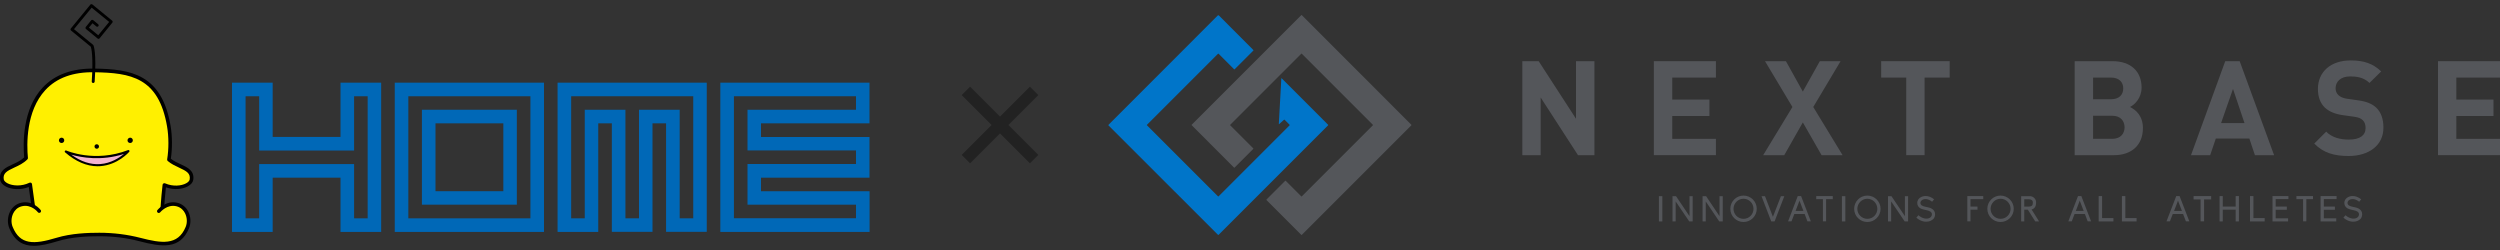 <?xml version="1.0" encoding="utf-8"?>
<!-- Generator: Adobe Illustrator 24.0.0, SVG Export Plug-In . SVG Version: 6.00 Build 0)  -->
<svg version="1.1" id="レイヤー_1" xmlns="http://www.w3.org/2000/svg" xmlns:xlink="http://www.w3.org/1999/xlink" x="0px"
	 y="0px" viewBox="0 0 300 30" style="enable-background:new 0 0 300 30;" xml:space="preserve">
<rect x="0" y="0" width="300" height="30" fill="#333333" stroke="none"/>
<style type="text/css">
	.st0{fill:#FFF000;}
	.st1{fill:#F3B3CF;}
	.st2{fill:#0068B7;}
	.st3{fill:#222222;}
	.st4{fill:#0075C9;}
	.st5{fill:#54565A;}
</style>
<g>
	<g>
		<g>
			<path class="st0" d="M20.27,19.15c0.23-1.38,0.18-2.87-0.01-4c-1.06-6.24-4.9-6.63-8.93-6.7c-8.17-0.14-8.49,7.42-8.2,10.52
				c-1.12,1.16-3.14,1.07-2.89,2.59c0.12,0.76,1.87,1.31,3.38,0.57c0.31,2.08,0.58,4.33,0.58,4.33h15.2c0,0,0.08-2.21,0.32-4.27
				c1.48,0.65,3.13,0.11,3.25-0.63C23.21,20.12,21.41,20.12,20.27,19.15z"/>
			<path d="M19.4,26.68H4.2c-0.11,0-0.2-0.08-0.21-0.19c0-0.02-0.25-2.07-0.54-4.05c-1.03,0.41-2.1,0.28-2.74-0.05
				c-0.39-0.2-0.64-0.49-0.69-0.8c-0.18-1.1,0.68-1.49,1.5-1.87c0.49-0.22,0.99-0.46,1.38-0.83c-0.15-1.73-0.2-5.77,2.21-8.37
				c1.45-1.56,3.54-2.33,6.22-2.29c4.37,0.07,8.08,0.64,9.14,6.88c0.21,1.23,0.22,2.69,0.03,3.94c0.36,0.28,0.78,0.48,1.18,0.66
				c0.83,0.38,1.68,0.78,1.51,1.88c-0.05,0.3-0.28,0.57-0.65,0.77c-0.6,0.33-1.62,0.48-2.63,0.12c-0.22,1.94-0.29,3.95-0.29,3.98
				C19.61,26.59,19.52,26.68,19.4,26.68z M4.39,26.25h14.8c0.03-0.6,0.12-2.4,0.32-4.08c0.01-0.07,0.05-0.13,0.11-0.16
				c0.06-0.03,0.13-0.04,0.19-0.01c0.96,0.42,1.96,0.3,2.52,0c0.25-0.13,0.4-0.3,0.43-0.46c0.12-0.74-0.37-1.01-1.26-1.42
				c-0.45-0.21-0.95-0.44-1.37-0.8c-0.06-0.05-0.08-0.12-0.07-0.2c0.2-1.23,0.2-2.7-0.01-3.93c-1-5.92-4.39-6.45-8.72-6.52
				C8.78,8.62,6.8,9.34,5.44,10.81c-2.34,2.53-2.24,6.54-2.09,8.14c0.01,0.06-0.02,0.13-0.06,0.17c-0.46,0.47-1.05,0.75-1.58,0.99
				c-0.88,0.41-1.38,0.68-1.26,1.41c0.03,0.17,0.19,0.34,0.46,0.48c0.58,0.3,1.65,0.4,2.62-0.07c0.06-0.03,0.13-0.03,0.2,0
				c0.06,0.03,0.1,0.09,0.11,0.16C4.09,23.81,4.32,25.66,4.39,26.25z"/>
		</g>
		<path d="M11.18,9.96c0,0-0.01,0-0.01,0c-0.1-0.01-0.17-0.09-0.16-0.18c0.2-3.01-0.05-3.99-0.11-4.17L8.52,3.66
			C8.45,3.6,8.44,3.49,8.5,3.42l2.34-2.86c0.03-0.04,0.07-0.06,0.12-0.06c0.05,0,0.09,0.01,0.13,0.04l2.37,1.94
			c0.07,0.06,0.08,0.17,0.02,0.24L11.95,4.6c-0.06,0.07-0.17,0.09-0.24,0.02l-1.39-1.14c-0.04-0.03-0.06-0.07-0.06-0.12
			s0.01-0.09,0.04-0.13l0.64-0.79c0.03-0.04,0.07-0.06,0.12-0.06c0.05,0,0.09,0.01,0.13,0.04l0.59,0.49
			c0.07,0.06,0.08,0.17,0.02,0.24c-0.06,0.07-0.17,0.08-0.24,0.02l-0.46-0.38l-0.43,0.52l1.12,0.92l1.31-1.6L11,0.92L8.88,3.5
			l2.28,1.87c0.02,0.02,0.04,0.04,0.05,0.06c0.02,0.03,0.39,0.85,0.15,4.37C11.35,9.89,11.27,9.96,11.18,9.96z"/>
		<g>
			<path class="st1" d="M7.9,18.19c0,0,3.43,1.54,7.52-0.05C15.42,18.14,12.16,21.9,7.9,18.19z"/>
			<path d="M11.71,19.95c-1.31,0-2.62-0.56-3.9-1.67c-0.05-0.04-0.06-0.11-0.02-0.17c0.03-0.05,0.1-0.07,0.16-0.05
				c0.03,0.02,3.43,1.5,7.42-0.05c0.06-0.02,0.12,0,0.15,0.05c0.03,0.05,0.03,0.11-0.01,0.16c-0.06,0.06-1.38,1.57-3.48,1.72
				C11.92,19.95,11.82,19.95,11.71,19.95z M8.56,18.56c1.14,0.83,2.29,1.21,3.45,1.13c1.31-0.09,2.32-0.77,2.87-1.22
				C12.13,19.36,9.72,18.89,8.56,18.56z"/>
		</g>
		<path d="M7.39,16.52c0.18,0,0.32,0.14,0.32,0.32c0,0.18-0.14,0.32-0.32,0.32c-0.18,0-0.32-0.14-0.32-0.32
			C7.07,16.67,7.21,16.52,7.39,16.52z"/>
		<path d="M15.62,16.52c0.18,0,0.32,0.14,0.32,0.32c0,0.18-0.14,0.32-0.32,0.32c-0.18,0-0.32-0.14-0.32-0.32
			C15.3,16.67,15.45,16.52,15.62,16.52z"/>
		<path d="M11.61,17.31c0.15,0,0.27,0.12,0.27,0.27c0,0.15-0.12,0.27-0.27,0.27c-0.15,0-0.27-0.12-0.27-0.27
			C11.33,17.43,11.46,17.31,11.61,17.31z"/>
		<g>
			<path class="st0" d="M19.05,25.35c0,0,0.89-1.11,2.16-0.81c1.26,0.3,1.67,1.76,1.26,2.77c-0.99,2.42-3.07,2.11-5.69,1.43
				c-1.86-0.48-3.55-0.61-4.87-0.61c-1.6,0-3.44,0.1-5.1,0.61c-2.59,0.78-4.5,0.98-5.5-1.43c-0.42-1.01,0-2.47,1.26-2.77
				c1.27-0.31,2.13,0.79,2.13,0.79"/>
			<path d="M4.07,29.5c-1.24,0-2.29-0.51-2.95-2.11C0.86,26.77,0.9,26,1.21,25.38c0.28-0.54,0.74-0.91,1.32-1.05
				C3.92,24,4.84,25.15,4.88,25.2c0.07,0.09,0.06,0.23-0.04,0.3c-0.09,0.07-0.23,0.06-0.3-0.04c-0.03-0.04-0.79-0.98-1.91-0.71
				c-0.58,0.14-0.88,0.53-1.03,0.83c-0.26,0.51-0.29,1.14-0.08,1.65c0.89,2.16,2.53,2.13,5.24,1.31c1.82-0.55,3.81-0.61,5.16-0.61
				c1.71,0,3.36,0.21,4.92,0.61c2.51,0.65,4.5,0.97,5.44-1.31c0.21-0.51,0.18-1.14-0.08-1.65c-0.15-0.3-0.46-0.69-1.03-0.83
				c-1.12-0.27-1.91,0.69-1.95,0.73c-0.08,0.09-0.21,0.11-0.3,0.03c-0.09-0.07-0.11-0.21-0.03-0.3c0.04-0.05,1-1.21,2.38-0.88
				c0.57,0.14,1.04,0.51,1.32,1.05c0.31,0.61,0.35,1.38,0.09,2.01c-1.07,2.6-3.32,2.24-5.94,1.56c-1.52-0.4-3.14-0.6-4.81-0.6
				c-1.32,0-3.28,0.06-5.04,0.6C5.89,29.25,4.93,29.5,4.07,29.5z"/>
		</g>
	</g>
	<g>
		<g>
			<path class="st2" d="M47.37,9.92v17.91h17.91V9.92H47.37z M63.65,26.2H49V11.55h14.65V26.2z"/>
			<path class="st2" d="M50.63,13.17v11.39h11.39V13.17H50.63z M60.4,22.94h-8.14V14.8h8.14V22.94z"/>
		</g>
		<path class="st2" d="M40.86,9.92v6.51h-8.14V9.92h-4.88v17.91l4.88,0v-6.51h8.14v6.51l4.88,0V9.92H40.86z M44.12,26.2h-1.63v-6.51
			l-11.39,0v6.51h-1.63V11.55h1.63v6.51l11.39,0v-6.51h1.63V26.2z"/>
		<path class="st2" d="M84.81,9.92H66.91v17.91h4.88V14.8h1.63v13.02h4.88V14.8h1.63v13.02h4.88V9.92z M76.68,13.17V26.2h-1.63
			V13.17h-4.88V26.2h-1.63V11.55h14.65V26.2h-1.63V13.17H76.68z"/>
		<path class="st2" d="M86.44,9.92v17.91l17.91,0v-4.88H91.32v-1.63h13.02v-4.88H91.32V14.8h13.02V9.92H86.44z M102.72,13.17H89.7
			v4.88h13.02v1.63H89.7v4.88h13.02v1.63H88.07V11.55h14.65V13.17z"/>
	</g>
</g>
<g>
	<path class="st3" d="M124.6,18.59l-1.01,1.01L120,16.01l-3.59,3.59l-1.01-1.01l3.59-3.59l-3.59-3.59l1.01-1.01l3.59,3.59l3.59-3.59
		l1.01,1.01L121.01,15L124.6,18.59z"/>
</g>
<g>
	<path class="st4" d="M146.16,28.18c0.02,0.02,0.05,0.02,0.07,0l13.14-13.14c0.02-0.02,0.02-0.05,0-0.07l-5.57-5.57
		c-0.02-0.02-0.04-0.01-0.04,0.01l-0.3,5.46c0,0.03,0.01,0.04,0.04,0.02l0.58-0.52c0.02-0.02,0.05-0.02,0.07,0l0.6,0.6
		c0.02,0.02,0.02,0.05,0,0.07l-8.52,8.52c-0.02,0.02-0.05,0.02-0.07,0l-8.52-8.52c-0.02-0.02-0.02-0.05,0-0.07l8.52-8.52
		c0.02-0.02,0.05-0.02,0.07,0l1.86,1.86c0.02,0.02,0.05,0.02,0.07,0l2.24-2.24c0.02-0.02,0.02-0.05,0-0.07l-3.68-3.69
		c-0.02-0.02-0.05-0.05-0.07-0.07l-0.37-0.37c-0.02-0.02-0.04-0.03-0.05-0.03c0,0-0.02,0-0.03-0.01c-0.01-0.01-0.04,0-0.06,0.02
		l-13.12,13.13c-0.02,0.02-0.02,0.05,0,0.07L146.16,28.18z"/>
	<path class="st5" d="M148.08,20.11c0.02,0.02,0.05,0.02,0.07,0l2.24-2.24c0.02-0.02,0.02-0.05,0-0.07l-2.76-2.76
		c-0.02-0.02-0.02-0.05,0-0.07l8.52-8.52c0.02-0.02,0.05-0.02,0.07,0l8.52,8.52c0.02,0.02,0.02,0.05,0,0.07l-8.52,8.52
		c-0.02,0.02-0.05,0.02-0.07,0l-1.86-1.86c-0.02-0.02-0.05-0.02-0.07,0l-2.24,2.24c-0.02,0.02-0.02,0.05,0,0.07l4.17,4.17
		c0.02,0.02,0.05,0.02,0.07,0l13.14-13.14c0.02-0.02,0.02-0.05,0-0.07L156.22,1.82c-0.02-0.02-0.05-0.02-0.07,0l-13.14,13.14
		c-0.02,0.02-0.02,0.05,0,0.07L148.08,20.11z"/>
	<polygon class="st5" points="236.08,23.53 237.99,23.53 237.99,23.9 236.46,23.9 236.46,24.79 237.3,24.79 237.3,25.16 
		236.46,25.16 236.46,26.56 236.08,26.56 	"/>
	<path class="st5" d="M241.65,25.06c0,0.87-0.71,1.58-1.59,1.58c-0.87,0-1.58-0.71-1.58-1.58c0-0.88,0.71-1.59,1.58-1.59
		C240.94,23.47,241.65,24.18,241.65,25.06 M241.27,25.06c0-0.66-0.54-1.21-1.2-1.21c-0.66,0-1.2,0.55-1.2,1.21
		c0,0.66,0.54,1.2,1.2,1.2C240.73,26.26,241.27,25.72,241.27,25.06"/>
	<path class="st5" d="M244.69,26.57h-0.46l-0.89-1.41h-0.43v1.41h-0.37v-3.03h1.05c0.19,0,0.37,0.08,0.51,0.21
		c0.14,0.14,0.23,0.31,0.23,0.51c0,0.34-0.05,0.74-0.54,0.88L244.69,26.57z M242.91,24.79h0.53c0.47,0,0.5-0.22,0.5-0.53
		c0-0.2-0.16-0.35-0.5-0.35h-0.53V24.79z"/>
	<path class="st5" d="M210.81,25.06c0,0.87-0.71,1.58-1.59,1.58c-0.87,0-1.58-0.71-1.58-1.58c0-0.88,0.71-1.59,1.58-1.59
		C210.1,23.47,210.81,24.18,210.81,25.06 M210.42,25.06c0-0.66-0.54-1.21-1.2-1.21c-0.66,0-1.2,0.55-1.2,1.21
		c0,0.66,0.54,1.2,1.2,1.2C209.89,26.26,210.42,25.72,210.42,25.06"/>
	<path class="st5" d="M225.67,25.06c0,0.87-0.71,1.58-1.59,1.58c-0.87,0-1.58-0.71-1.58-1.58c0-0.88,0.71-1.59,1.58-1.59
		C224.95,23.47,225.67,24.18,225.67,25.06 M225.28,25.06c0-0.66-0.54-1.21-1.2-1.21c-0.66,0-1.2,0.55-1.2,1.21
		c0,0.66,0.54,1.2,1.2,1.2C224.75,26.26,225.28,25.72,225.28,25.06"/>
	<polygon class="st5" points="218.75,23.9 217.95,23.9 217.95,23.53 219.93,23.53 219.93,23.9 219.13,23.9 219.13,26.56 
		218.75,26.56 	"/>
	<polygon class="st5" points="211.8,23.54 212.75,26.02 213.71,23.54 214.12,23.54 212.95,26.57 212.55,26.57 211.38,23.54 	"/>
	<path class="st5" d="M216.56,25.68h-1.24l-0.34,0.88h-0.41l1.16-3.03h0.4l1.17,3.03h-0.41L216.56,25.68z M215.94,24.08l-0.47,1.23
		h0.94L215.94,24.08z"/>
	<polygon class="st5" points="226.94,24.17 226.94,26.57 226.56,26.57 226.56,23.54 226.97,23.54 228.59,25.94 228.59,23.54 
		228.97,23.54 228.97,26.57 228.56,26.57 	"/>
	<polygon class="st5" points="204.69,24.17 204.69,26.57 204.31,26.57 204.31,23.54 204.73,23.54 206.34,25.94 206.34,23.54 
		206.73,23.54 206.73,26.57 206.31,26.57 	"/>
	<polygon class="st5" points="201.08,24.17 201.08,26.57 200.7,26.57 200.7,23.54 201.12,23.54 202.74,25.94 202.74,23.54 
		203.12,23.54 203.12,26.57 202.71,26.57 	"/>
	<path class="st5" d="M230.86,26.58c-0.32-0.06-0.63-0.22-0.9-0.46l0.25-0.29c0.23,0.2,0.48,0.33,0.73,0.38
		c0.21,0.05,0.42,0.03,0.59-0.05c0.11-0.05,0.3-0.18,0.3-0.44c0-0.32-0.34-0.43-0.67-0.5c-0.03-0.01-0.51-0.1-0.7-0.21
		c-0.26-0.15-0.39-0.38-0.39-0.66c0-0.16,0.05-0.31,0.14-0.44c0.09-0.12,0.21-0.22,0.36-0.28c0.21-0.1,0.46-0.13,0.72-0.09
		c0.28,0.05,0.56,0.18,0.8,0.38l-0.24,0.29c-0.44-0.36-0.86-0.37-1.12-0.25c-0.17,0.08-0.28,0.23-0.28,0.38
		c0,0.29,0.25,0.4,0.64,0.48c0.16,0.04,0.5,0.09,0.7,0.21c0.28,0.15,0.42,0.39,0.42,0.68c0,0.17-0.05,0.34-0.14,0.48
		c-0.09,0.13-0.23,0.22-0.38,0.3c-0.16,0.08-0.33,0.11-0.52,0.11C231.06,26.61,230.96,26.6,230.86,26.58"/>
	<rect x="199.07" y="23.54" class="st5" width="0.41" height="3.03"/>
	<rect x="221.03" y="23.54" class="st5" width="0.41" height="3.03"/>
	<path class="st5" d="M250.19,25.68h-1.24l-0.34,0.88h-0.41l1.16-3.03h0.4l1.17,3.03h-0.41L250.19,25.68z M249.57,24.08l-0.47,1.23
		h0.94L249.57,24.08z"/>
	<polygon class="st5" points="252.25,26.17 253.61,26.17 253.61,26.57 251.84,26.57 251.84,23.53 252.25,23.53 	"/>
	<polygon class="st5" points="255.04,26.17 256.39,26.17 256.39,26.57 254.63,26.57 254.63,23.53 255.04,23.53 	"/>
	<polygon class="st5" points="276.37,23.9 275.57,23.9 275.57,23.53 277.56,23.53 277.56,23.9 276.76,23.9 276.76,26.56 
		276.37,26.56 	"/>
	<polygon class="st5" points="268.28,25.16 266.73,25.16 266.73,26.57 266.35,26.57 266.35,23.53 266.73,23.53 266.73,24.79 
		268.28,24.79 268.28,23.53 268.67,23.53 268.67,26.57 268.28,26.57 	"/>
	<polygon class="st5" points="278.47,23.53 280.39,23.53 280.39,23.89 278.86,23.89 278.86,24.79 280.19,24.79 280.19,25.17 
		278.86,25.17 278.86,26.2 280.35,26.2 280.35,26.57 278.47,26.57 	"/>
	<polygon class="st5" points="272.7,23.53 274.61,23.53 274.61,23.89 273.08,23.89 273.08,24.79 274.42,24.79 274.42,25.17 
		273.08,25.17 273.08,26.2 274.57,26.2 274.57,26.57 272.7,26.57 	"/>
	<path class="st5" d="M261.97,25.68h-1.24l-0.34,0.88h-0.41l1.17-3.03h0.4l1.17,3.03h-0.41L261.97,25.68z M261.36,24.08l-0.47,1.23
		h0.94L261.36,24.08z"/>
	<path class="st5" d="M282.11,26.58c-0.32-0.06-0.63-0.22-0.9-0.46l0.25-0.29c0.23,0.2,0.48,0.33,0.73,0.38
		c0.21,0.05,0.42,0.03,0.59-0.05c0.11-0.05,0.3-0.18,0.3-0.44c0-0.32-0.34-0.43-0.67-0.5c-0.03-0.01-0.51-0.1-0.7-0.21
		c-0.26-0.15-0.39-0.38-0.39-0.66c0-0.16,0.05-0.31,0.14-0.44c0.09-0.12,0.21-0.22,0.36-0.28c0.21-0.1,0.46-0.13,0.72-0.09
		c0.28,0.05,0.56,0.18,0.8,0.38l-0.24,0.29c-0.44-0.36-0.87-0.37-1.12-0.25c-0.17,0.08-0.28,0.23-0.28,0.38
		c0,0.29,0.25,0.4,0.64,0.48c0.16,0.04,0.5,0.09,0.7,0.21c0.28,0.15,0.42,0.39,0.42,0.68c0,0.17-0.05,0.34-0.14,0.48
		c-0.09,0.13-0.23,0.22-0.38,0.3c-0.16,0.08-0.33,0.11-0.51,0.11C282.31,26.61,282.21,26.6,282.11,26.58"/>
	<polygon class="st5" points="263.23,23.53 265.34,23.53 265.34,23.93 264.49,23.93 264.49,26.56 264.07,26.56 264.07,23.93 
		263.23,23.93 	"/>
	<polygon class="st5" points="270.41,26.17 271.76,26.17 271.76,26.57 270,26.57 270,23.53 270.41,23.53 	"/>
	<polygon class="st5" points="189.36,18.62 184.88,11.7 184.88,18.62 182.68,18.62 182.68,7.34 184.64,7.34 189.12,14.25 
		189.12,7.34 191.33,7.34 191.33,18.62 	"/>
	<polygon class="st5" points="198.46,18.62 198.46,7.34 205.91,7.34 205.91,9.31 200.67,9.31 200.67,11.95 205.13,11.95 
		205.13,13.92 200.67,13.92 200.67,16.66 205.91,16.66 205.91,18.62 	"/>
	<polygon class="st5" points="218.59,18.62 216.34,14.69 214.11,18.62 211.58,18.62 215.09,12.84 211.8,7.34 214.31,7.34 
		216.34,10.99 218.38,7.34 220.87,7.34 217.59,12.84 221.11,18.62 	"/>
	<polygon class="st5" points="230.95,9.31 230.95,18.62 228.75,18.62 228.75,9.31 225.74,9.31 225.74,7.34 233.96,7.34 233.96,9.31 
			"/>
	<path class="st5" d="M253.69,18.62h-4.73V7.34h4.54c2.21,0,3.49,1.24,3.49,3.17c0,1.25-0.83,2.06-1.4,2.33
		c0.68,0.32,1.56,1.03,1.56,2.53C257.15,17.48,255.71,18.62,253.69,18.62 M253.33,9.31h-2.16v2.6h2.16c0.94,0,1.46-0.52,1.46-1.3
		C254.79,9.83,254.26,9.31,253.33,9.31 M253.47,13.89h-2.3v2.77h2.3c1,0,1.48-0.63,1.48-1.39
		C254.94,14.51,254.47,13.89,253.47,13.89"/>
	<path class="st5" d="M270.59,18.62l-0.67-2h-4.02l-0.68,2h-2.3l4.11-11.28h1.73l4.13,11.28H270.59z M267.96,10.67l-1.43,4.1h2.81
		L267.96,10.67z"/>
	<path class="st5" d="M281.84,18.72c-1.71,0-3.02-0.36-4.13-1.49l1.43-1.43c0.71,0.71,1.68,0.95,2.73,0.95c1.3,0,2-0.49,2-1.39
		c0-0.4-0.11-0.73-0.35-0.95c-0.22-0.21-0.48-0.32-1-0.4l-1.37-0.19c-0.97-0.14-1.68-0.44-2.19-0.93c-0.54-0.54-0.81-1.27-0.81-2.22
		c0-2.01,1.49-3.42,3.94-3.42c1.56,0,2.68,0.38,3.65,1.32l-1.4,1.38c-0.71-0.68-1.57-0.78-2.32-0.78c-1.17,0-1.75,0.65-1.75,1.43
		c0,0.28,0.1,0.59,0.33,0.81c0.22,0.21,0.59,0.38,1.05,0.44l1.33,0.19c1.03,0.14,1.68,0.43,2.16,0.87c0.6,0.57,0.87,1.39,0.87,2.39
		C286.03,17.48,284.21,18.72,281.84,18.72"/>
	<polygon class="st5" points="292.56,18.62 292.56,7.34 300,7.34 300,9.31 294.76,9.31 294.76,11.95 299.22,11.95 299.22,13.92 
		294.76,13.92 294.76,16.66 300,16.66 300,18.62 	"/>
</g>
</svg>
